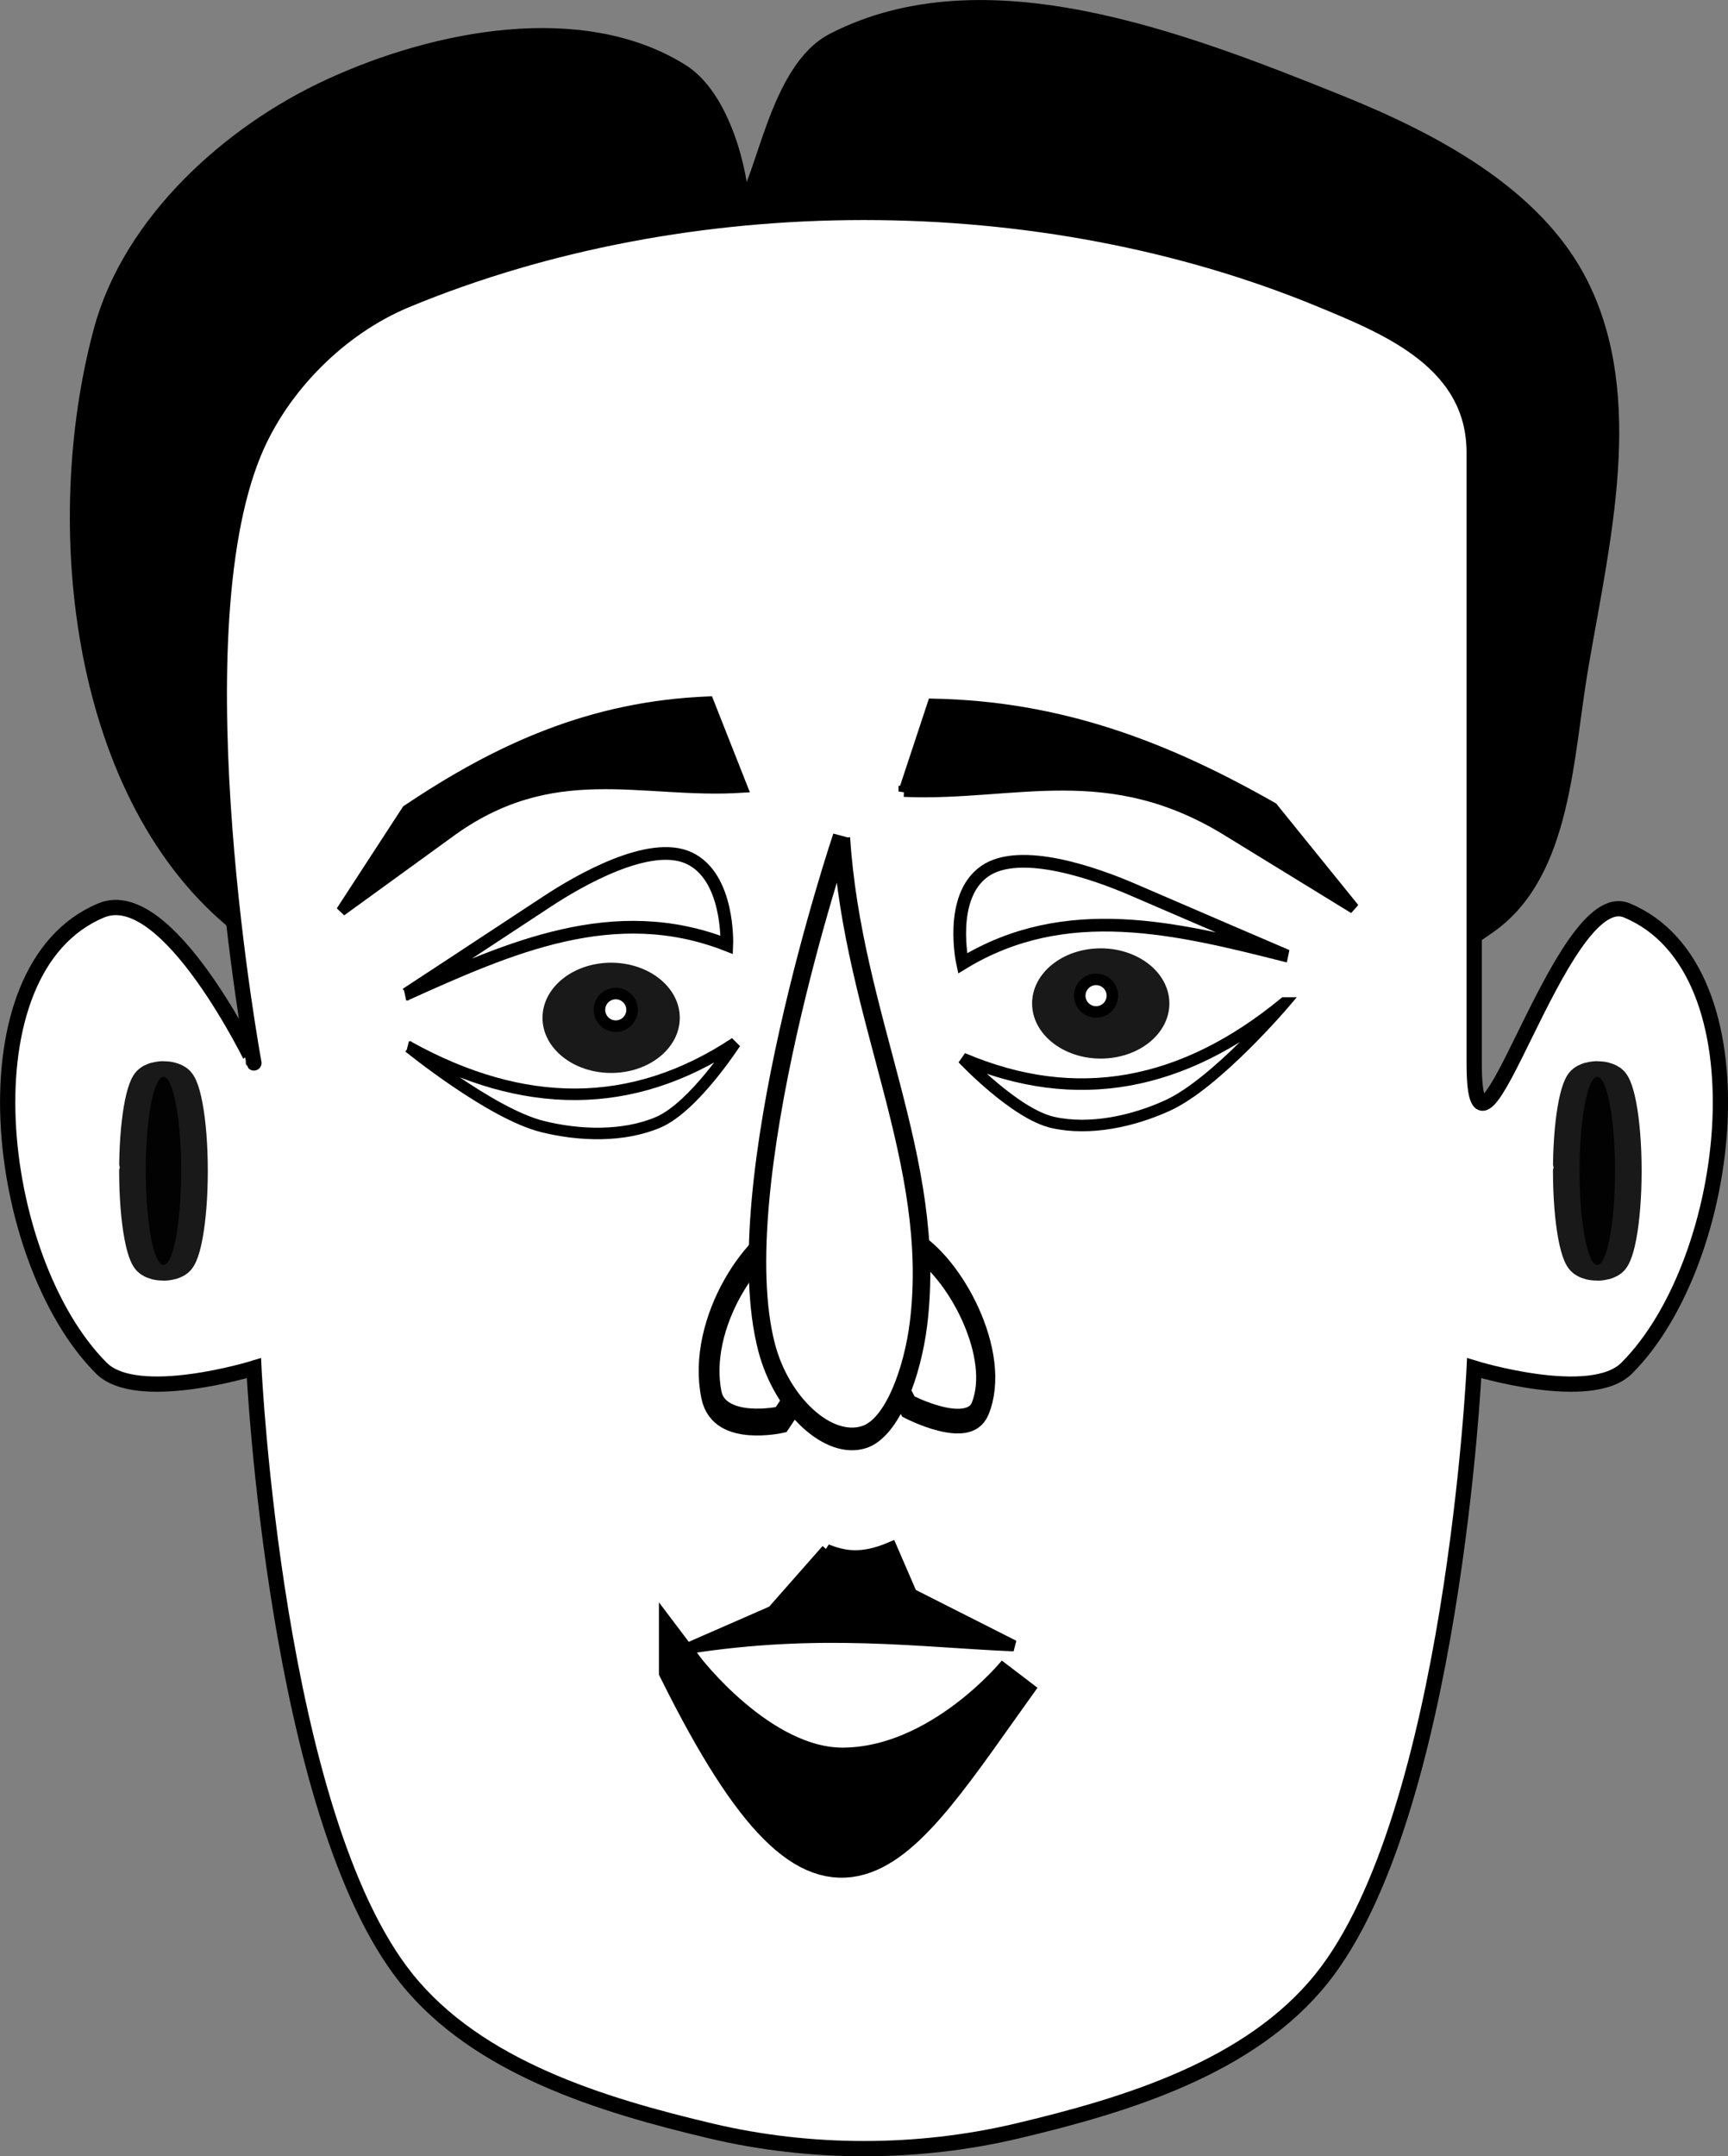 <svg xmlns="http://www.w3.org/2000/svg" viewBox="0 0 120.26 150"><rect x="0" y="0" width="120.26" height="150" fill="#808080" stroke="none"/><path d="M103.65 64.39c5.208-3.684 5.292-11.759 6.37-18.046 1.493-8.72 3.955-18.626 0-26.539-3.166-6.33-10.419-10.1-16.986-12.739C82.12 2.68 68.461-2.564 58.004 2.82c-3.943 2.03-4.775 9.589-6.37 11.677-.08-2.41-1.284-7.72-4.246-9.554-6.926-4.29-17.013-2.339-24.416 1.061-7.053 3.24-13.904 9.492-15.923 16.985-3.685 13.675-1.53 32.583 9.554 41.401 22.707 18.064 63.36 16.76 87.047 0z" stroke="#000" stroke-width="1.062"/><path d="M91.98 20.87c-19.615-8.125-44.078-8.125-63.693 0-4.623 1.915-8.7 5.992-10.616 10.616-5.416 13.077 0 42.462 0 42.462S11.679 61.417 7.055 63.332c-9.807 4.062-7.506 24.34 0 31.847 2.502 2.502 10.616 0 10.616 0s1.486 31.082 10.616 42.462c4.951 6.172 13.53 8.798 21.231 10.616 6.888 1.626 14.343 1.626 21.231 0 7.7-1.818 16.28-4.444 21.231-10.616 9.13-11.381 10.616-42.462 10.616-42.462s8.113 2.502 10.616 0c7.506-7.506 9.808-27.784 0-31.847-4.623-1.915-10.616 21.231-10.616 10.616V31.486c0-6.265-5.992-8.7-10.616-10.616z" stroke="#000" stroke-width="1.062" fill="#fff"/><path d="M51.67 54.79l-2.361-5.982c-8.106.326-14.558 3.228-20.99 7.548l-4.577 7.031 7.42-5.382c7.27-5.395 13.46-2.75 20.508-3.215z" stroke="#000" stroke-width=".721"/><path transform="matrix(-1.234 0 0 .727 -114.658 -275.76)" d="M-182 491.36c0 4.97-.448 9-1 9s-1-4.03-1-9 .448-9 1-9c.524 0 .959 3.638.997 8.339" opacity=".9" stroke-linejoin="round" color="#000" stroke="#000" stroke-linecap="round" stroke-width="3"/><path d="M-182 491.36c0 4.97-.448 9-1 9s-1-4.03-1-9 .448-9 1-9c.524 0 .959 3.638.997 8.339" transform="matrix(-1.234 0 0 .727 -214.445 -275.76)" opacity=".9" stroke-linejoin="round" color="#000" stroke="#000" stroke-linecap="round" stroke-width="3"/><g color="#000"><path d="M37.755 70.808c0 2.118 2.14 3.835 4.777 3.835s4.777-1.717 4.777-3.835-2.138-3.834-4.777-3.834c-2.502 0-4.58 1.55-4.764 3.553" opacity=".9"/><path d="M41.72 70.267a1.134 1.134 0 10.002-.083" stroke-linejoin="round" stroke="#000" stroke-linecap="round" fill="#fff" stroke-width=".802"/></g><path d="M28.27 69.16s6.579-4.311 9.751-6.408c2.296-1.517 7.194-4.329 9.932-3.058 2.826 1.312 2.628 6.038 2.628 6.038-7.84-3.06-15.104.182-22.312 3.428z" stroke="#000" stroke-width=".884" fill="#fff"/><g stroke="#000"><path d="M236.98 402.5s-3.906 1.57-4.686.117c-1.468-2.738 1.664-7.248 4.424-8.432 1.602-.687 4.838 1.719 4.838 1.719z" stroke-width="1.252" fill="none" transform="matrix(-1.062 0 0 1.371 314.9 -453.969)"/><path d="M245.33 403.16s4.04.695 4.56-1.241c.979-3.648-2.789-8.023-5.655-8.602-1.665-.336-4.41 3.442-4.41 3.442z" stroke-width="1.363" fill="none" transform="matrix(-1.062 0 0 1.371 314.9 -453.969)"/><path d="M241.38 373.65c-.763 9.21-6.364 16.362-5.057 24.63.385 2.431 1.697 5.28 3.544 5.757 2.354.606 5.415-1.608 6.405-4.524 2.78-8.186-4.892-25.864-4.892-25.864z" stroke-width="1.15" fill="#fff" transform="matrix(-1.062 0 0 1.371 314.9 -453.969)"/></g><path d="M28.46 72.84s5.688 4.625 9.274 5.526c2.595.652 5.655.738 8.065-.286 2.487-1.058 5.366-5.525 5.366-5.525-7.187 4.764-14.76 4.671-22.705.285z" stroke="#000" stroke-width=".802" fill="#fff"/><path d="M62.91 55.06l2.01-6.08c8.884.172 16.207 2.975 23.643 7.21l5.67 7.007-8.616-5.288c-8.455-5.303-14.964-2.516-22.707-2.849z" stroke="#000" stroke-width=".757"/><g color="#000"><path d="M81.383 69.808c0 2.118-2.138 3.835-4.777 3.835s-4.777-1.717-4.777-3.835 2.139-3.834 4.777-3.834c2.502 0 4.58 1.55 4.764 3.553" opacity=".9"/><path d="M77.414 69.267a1.134 1.134 0 11-.003-.083" stroke-linejoin="round" stroke="#000" stroke-linecap="round" fill="#fff" stroke-width=".802"/></g><path d="M89.56 66.5s-7.23-3.098-10.72-4.609c-2.525-1.094-7.839-3.007-10.313-1.279-2.554 1.785-1.535 6.405-1.535 6.405 7.187-4.38 14.904-2.456 22.567-.517z" stroke="#000" stroke-width=".884" fill="#fff"/><path d="M89.38 69.78s-4.75 5.584-8.113 7.123c-2.433 1.113-5.426 1.755-7.982 1.186-2.638-.587-6.282-4.456-6.282-4.456 7.934 3.376 15.364 1.906 22.377-3.853z" stroke="#000" stroke-width=".802" fill="#fff"/><path d="M57.54 107.81l-3.775 4.283-5.875 2.57c9.26-1.438 16.044-.451 22.667-.17l-7.12-3.6-1.408-3.252c-2.108.915-3.346.609-4.489.169z" stroke="#000" stroke-width=".778"/><path d="M47.42 116.14c10.473 21.052 14.535 12.857 23.516.362 0 0-5.325 6.598-12.258 6.638-5.96.035-11.258-7-11.258-7z" stroke="#000" stroke-width="3.123"/></svg>